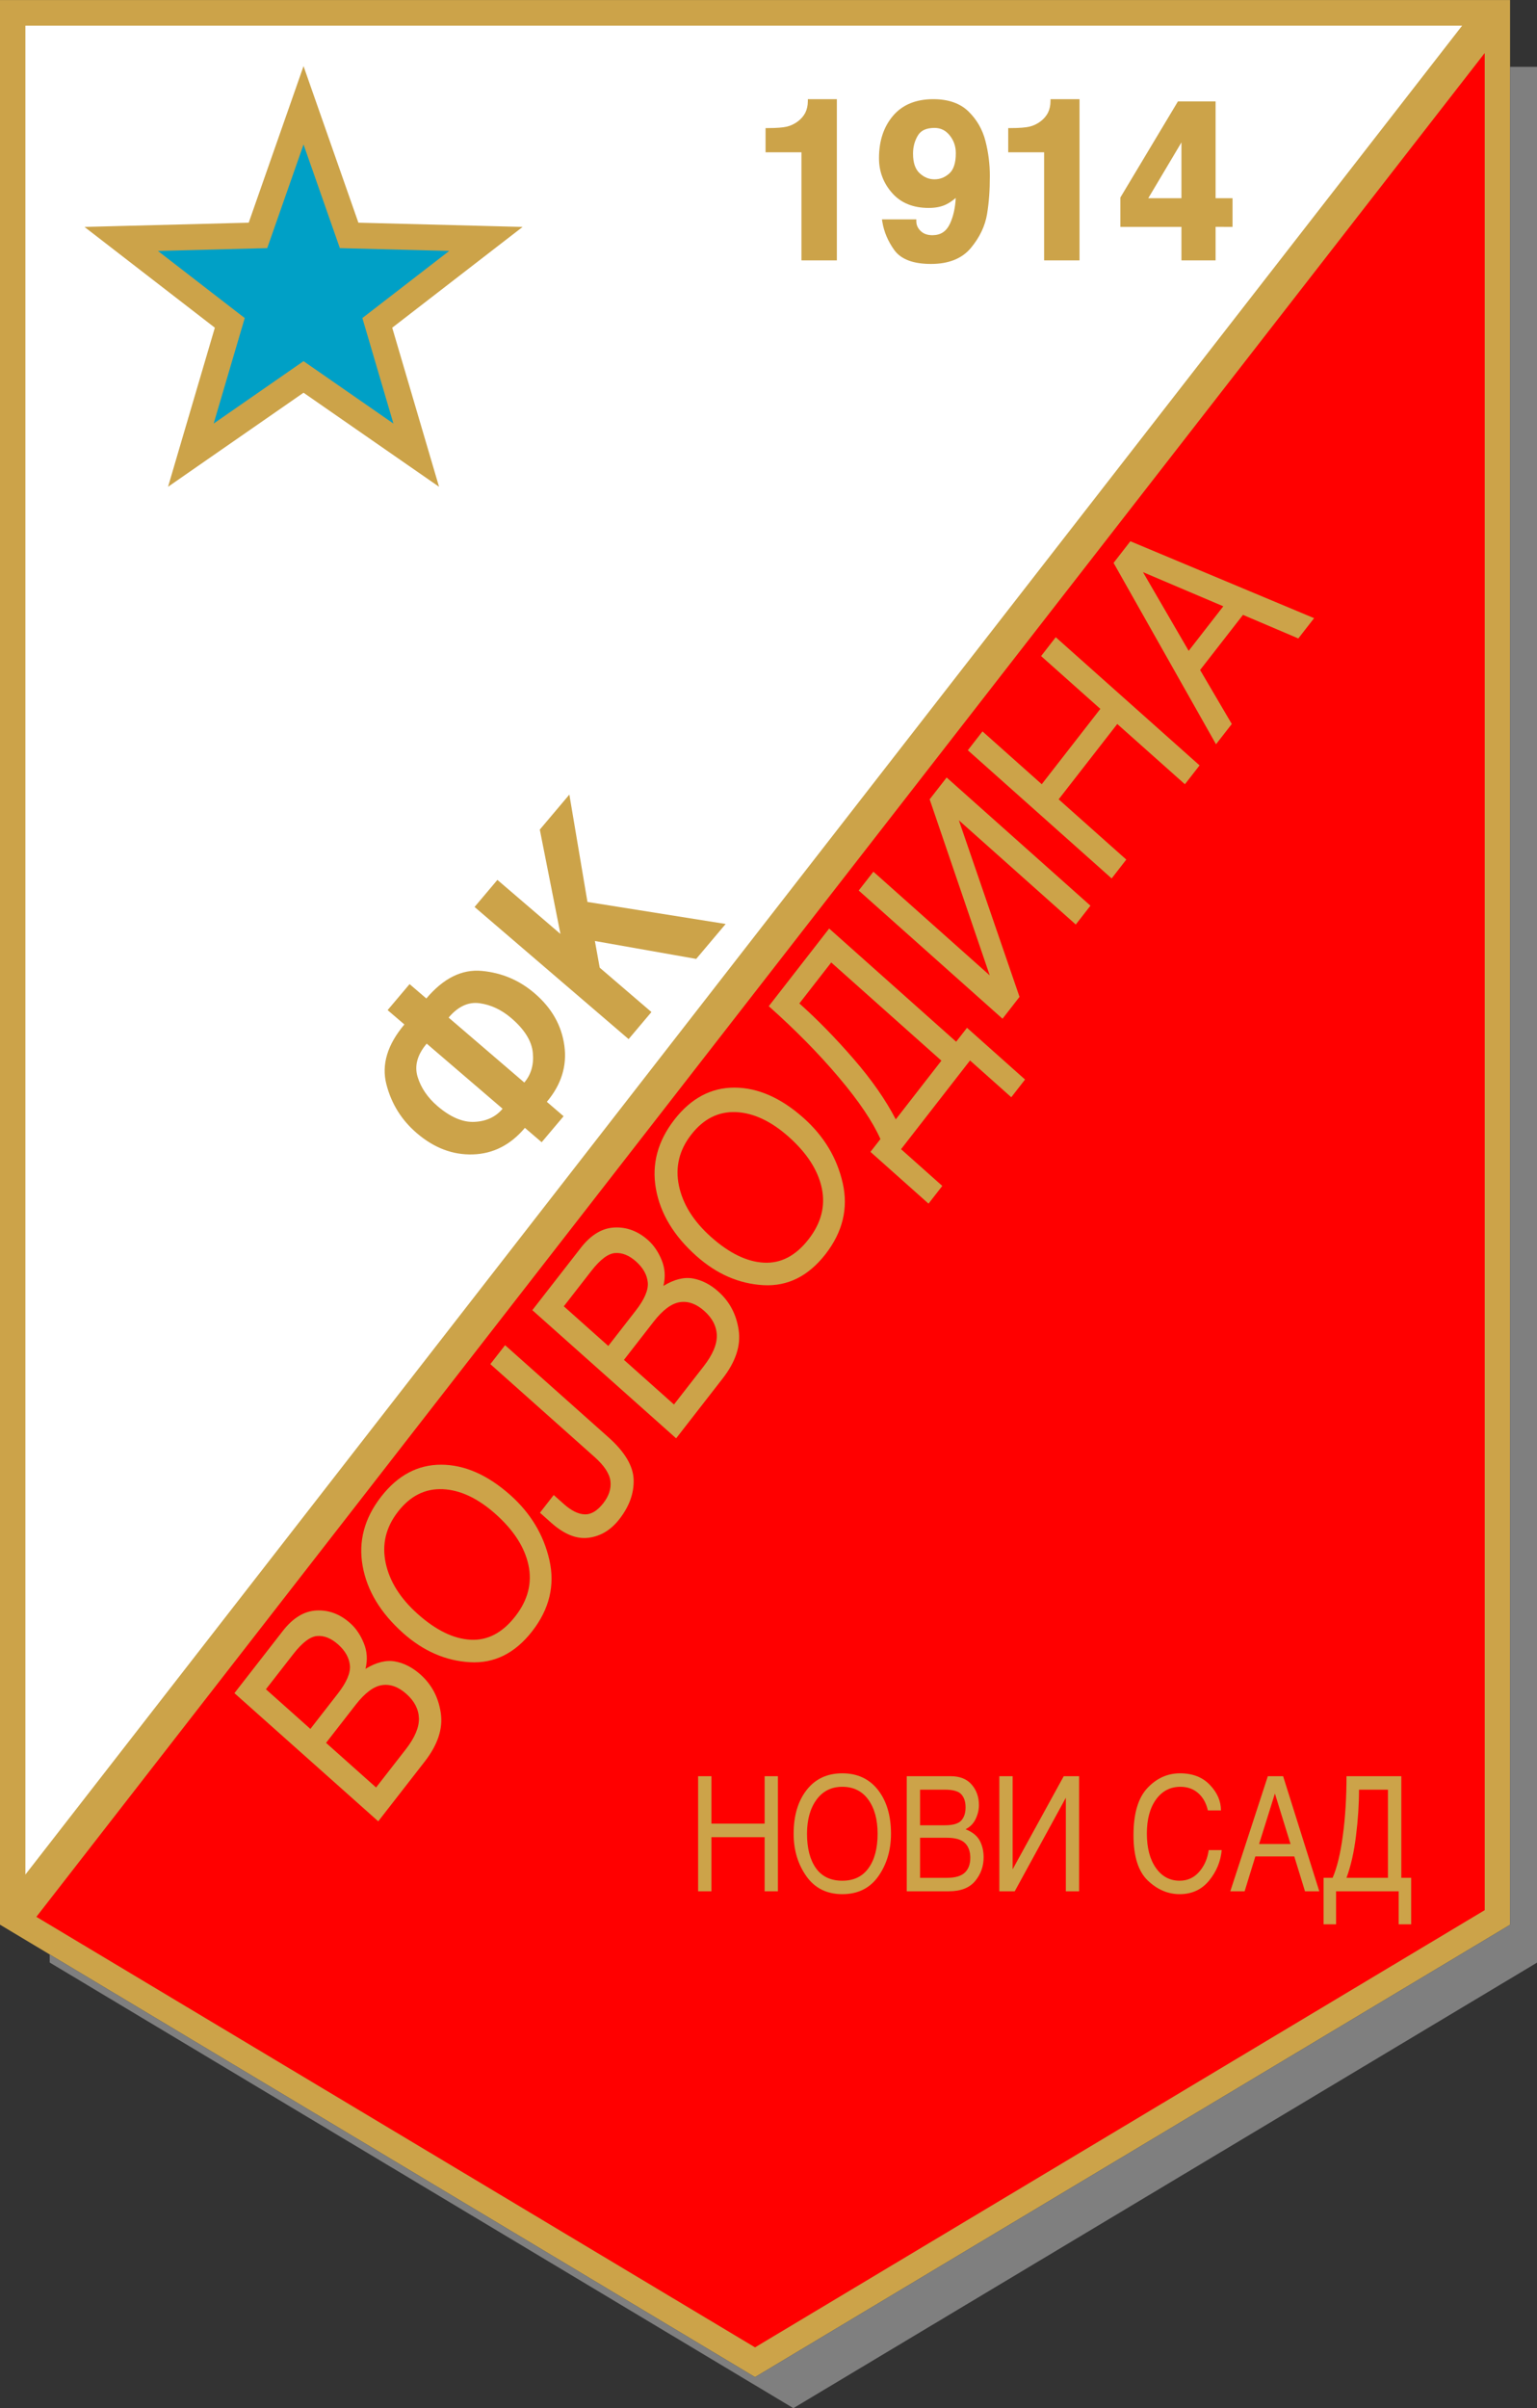 <?xml version="1.0" encoding="UTF-8"?>
<svg xmlns="http://www.w3.org/2000/svg" xmlns:xlink="http://www.w3.org/1999/xlink" width="202.35pt" height="316.9pt" viewBox="0 0 202.35 316.9" version="1.1">
<rect x="0" y="0" width="202.35" height="316.9" fill="#333333" stroke="none"/>
<defs>
<clipPath id="clip1">
  <path d="M 6 8 L 202.352 8 L 202.352 316.898 L 6 316.898 Z M 6 8 "/>
</clipPath>
</defs>
<g id="surface1">
<path style=" stroke:none;fill-rule:nonzero;fill:rgb(79.688%,63.867%,28.638%);fill-opacity:1;" d="M 0 0.004 L 0 253.277 L 99.402 312.816 L 198.805 253.289 L 198.805 0.004 "/>
<g clip-path="url(#clip1)" clip-rule="nonzero">
<path style=" stroke:none;fill-rule:nonzero;fill:rgb(49.805%,49.805%,49.805%);fill-opacity:1;" d="M 198.805 8.797 L 198.805 253.289 L 99.402 312.816 L 6.543 257.195 L 6.543 258.258 L 104.449 316.902 L 202.355 258.27 L 202.355 8.797 "/>
</g>
<path style=" stroke:none;fill-rule:nonzero;fill:rgb(100%,100%,100%);fill-opacity:1;" d="M 192.492 3.379 L 3.344 246.68 L 3.344 3.379 "/>
<path style=" stroke:none;fill-rule:nonzero;fill:rgb(100%,0%,0%);fill-opacity:1;" d="M 99.402 308.902 L 4.789 252.246 L 195.465 6.98 L 195.465 251.367 Z M 99.402 308.902 "/>
<path style=" stroke:none;fill-rule:nonzero;fill:rgb(79.688%,63.867%,28.638%);fill-opacity:1;" d="M 41.57 13.297 L 47.184 29.305 L 64.008 29.738 L 68.801 29.863 L 65.008 32.793 L 51.637 43.125 L 56.434 59.414 L 57.801 64.055 L 53.828 61.301 L 39.961 51.68 L 26.094 61.301 L 22.125 64.059 L 23.488 59.414 L 28.285 43.125 L 14.914 32.793 L 11.125 29.863 L 15.918 29.738 L 32.742 29.305 L 38.352 13.297 L 39.961 8.703 "/>
<path style=" stroke:none;fill-rule:nonzero;fill:rgb(0%,62.694%,77.734%);fill-opacity:1;" d="M 44.352 31.539 L 39.961 19.012 L 35.57 31.539 L 35.18 32.652 L 34 32.684 L 20.789 33.023 L 31.293 41.141 L 32.219 41.852 L 31.891 42.969 L 28.129 55.738 L 38.992 48.199 L 39.961 47.527 L 40.93 48.199 L 51.793 55.738 L 48.035 42.969 L 47.707 41.852 L 48.629 41.141 L 59.137 33.023 L 45.922 32.684 L 44.742 32.652 "/>
<path style=" stroke:none;fill-rule:nonzero;fill:rgb(79.688%,63.867%,28.638%);fill-opacity:1;" d="M 165.762 242.664 L 167.844 236.02 L 169.902 242.664 Z M 166.914 233.738 L 161.973 248.883 L 163.859 248.883 L 165.27 244.301 L 170.395 244.301 L 171.805 248.883 L 173.688 248.883 L 168.926 233.738 "/>
<path style=" stroke:none;fill-rule:nonzero;fill:rgb(79.688%,63.867%,28.638%);fill-opacity:1;" d="M 182.727 247.109 L 177.27 247.109 C 177.848 245.555 178.262 243.707 178.523 241.574 C 178.789 239.441 178.918 237.422 178.918 235.512 L 182.727 235.512 Z M 184.488 247.109 L 184.488 233.738 L 177.27 233.738 C 177.27 236.547 177.113 239.148 176.789 241.547 C 176.469 243.938 176.02 245.797 175.441 247.109 L 174.25 247.109 L 174.25 253.227 L 175.898 253.227 L 175.898 248.883 L 184.141 248.883 L 184.141 253.227 L 185.785 253.227 L 185.785 247.109 "/>
<path style=" stroke:none;fill-rule:nonzero;fill:rgb(79.688%,63.867%,28.638%);fill-opacity:1;" d="M 157.906 246.285 C 157.215 247.094 156.348 247.492 155.305 247.492 C 154.004 247.492 152.961 246.93 152.172 245.805 C 151.383 244.68 150.988 243.172 150.988 241.285 C 150.988 239.406 151.391 237.91 152.195 236.801 C 152.996 235.688 154.07 235.133 155.41 235.133 C 156.324 235.133 157.098 235.406 157.73 235.953 C 158.367 236.504 158.797 237.266 159.02 238.242 L 160.742 238.242 C 160.742 237.023 160.258 235.906 159.289 234.891 C 158.328 233.871 157.016 233.359 155.355 233.359 C 153.691 233.359 152.25 234.016 151.039 235.316 C 149.828 236.621 149.227 238.684 149.227 241.5 C 149.227 244.281 149.855 246.27 151.109 247.469 C 152.363 248.664 153.762 249.262 155.305 249.262 C 156.914 249.262 158.203 248.668 159.18 247.477 C 160.156 246.285 160.707 244.945 160.84 243.461 L 159.129 243.461 C 158.977 244.57 158.566 245.516 157.906 246.285 "/>
<path style=" stroke:none;fill-rule:nonzero;fill:rgb(79.688%,63.867%,28.638%);fill-opacity:1;" d="M 114.348 245.828 C 113.555 246.938 112.402 247.492 110.895 247.492 C 109.355 247.492 108.199 246.938 107.418 245.84 C 106.637 244.734 106.246 243.23 106.246 241.312 C 106.246 239.473 106.66 237.977 107.488 236.84 C 108.316 235.699 109.453 235.133 110.895 235.133 C 112.359 235.133 113.5 235.699 114.316 236.824 C 115.133 237.953 115.539 239.449 115.539 241.312 C 115.539 243.215 115.145 244.723 114.348 245.828 M 110.895 233.359 C 108.898 233.359 107.332 234.094 106.195 235.555 C 105.055 237.016 104.484 238.938 104.484 241.312 C 104.484 243.461 105.043 245.316 106.156 246.895 C 107.27 248.473 108.852 249.262 110.895 249.262 C 112.953 249.262 114.535 248.473 115.645 246.895 C 116.75 245.316 117.301 243.461 117.301 241.312 C 117.301 238.93 116.73 237.008 115.59 235.547 C 114.449 234.094 112.883 233.359 110.895 233.359 "/>
<path style=" stroke:none;fill-rule:nonzero;fill:rgb(79.688%,63.867%,28.638%);fill-opacity:1;" d="M 100.664 239.98 L 93.664 239.98 L 93.664 233.738 L 91.91 233.738 L 91.91 248.883 L 93.664 248.883 L 93.664 241.762 L 100.664 241.762 L 100.664 248.883 L 102.414 248.883 L 102.414 233.738 L 100.664 233.738 "/>
<path style=" stroke:none;fill-rule:nonzero;fill:rgb(79.688%,63.867%,28.638%);fill-opacity:1;" d="M 133.316 245.992 L 133.316 233.738 L 131.566 233.738 L 131.566 248.883 L 133.594 248.883 L 140.32 236.574 L 140.32 248.883 L 142.07 248.883 L 142.07 233.738 L 140.043 233.738 "/>
<path style=" stroke:none;fill-rule:nonzero;fill:rgb(79.688%,63.867%,28.638%);fill-opacity:1;" d="M 127.02 246.426 C 126.535 246.883 125.754 247.113 124.668 247.113 L 121.129 247.113 L 121.129 241.84 L 124.668 241.84 C 125.762 241.84 126.551 242.07 127.031 242.527 C 127.504 242.984 127.742 243.633 127.742 244.477 C 127.742 245.32 127.504 245.969 127.02 246.426 M 121.129 235.512 L 124.41 235.512 C 125.477 235.512 126.195 235.719 126.562 236.129 C 126.934 236.539 127.121 237.109 127.121 237.836 C 127.121 238.578 126.93 239.156 126.551 239.574 C 126.172 239.988 125.461 240.195 124.41 240.195 L 121.129 240.195 Z M 127.121 240.719 C 127.719 240.418 128.164 239.965 128.449 239.363 C 128.734 238.758 128.879 238.156 128.879 237.559 C 128.879 236.48 128.559 235.574 127.922 234.84 C 127.285 234.105 126.367 233.738 125.16 233.738 L 119.375 233.738 L 119.375 248.883 L 124.922 248.883 C 126.48 248.883 127.633 248.434 128.379 247.535 C 129.125 246.637 129.496 245.594 129.496 244.414 C 129.496 243.578 129.32 242.84 128.973 242.199 C 128.625 241.566 128.004 241.07 127.121 240.719 "/>
<path style=" stroke:none;fill-rule:nonzero;fill:rgb(79.688%,63.867%,28.638%);fill-opacity:1;" d="M 122.391 105.188 L 130.301 128.355 L 114.984 114.711 L 113.051 117.188 L 131.984 134.059 L 134.223 131.184 L 126.238 107.949 L 141.629 121.664 L 143.559 119.184 L 124.629 102.316 "/>
<path style=" stroke:none;fill-rule:nonzero;fill:rgb(79.688%,63.867%,28.638%);fill-opacity:1;" d="M 117.93 147.305 C 116.613 144.758 114.766 142.105 112.387 139.359 C 110.004 136.609 107.621 134.172 105.238 132.047 L 109.434 126.656 L 123.938 139.578 Z M 125.879 137.086 L 109.16 122.191 L 101.211 132.41 C 104.719 135.535 107.797 138.656 110.438 141.785 C 113.078 144.906 114.898 147.613 115.91 149.895 L 114.598 151.582 L 122.242 158.391 L 124.055 156.062 L 118.625 151.227 L 127.707 139.551 L 133.137 144.391 L 134.949 142.062 L 127.309 135.254 "/>
<path style=" stroke:none;fill-rule:nonzero;fill:rgb(79.688%,63.867%,28.638%);fill-opacity:1;" d="M 156.492 85.648 L 150.477 75.293 L 161.051 79.785 Z M 148.816 71.227 L 146.605 74.074 L 160.09 97.941 L 162.168 95.273 L 157.996 88.168 L 163.641 80.914 L 170.926 84.016 L 173.004 81.348 "/>
<path style=" stroke:none;fill-rule:nonzero;fill:rgb(79.688%,63.867%,28.638%);fill-opacity:1;" d="M 137.062 86.336 L 144.863 93.285 L 137.148 103.199 L 129.348 96.25 L 127.418 98.73 L 146.352 115.598 L 148.277 113.117 L 139.375 105.188 L 147.09 95.273 L 155.996 103.203 L 157.926 100.723 L 138.992 83.855 "/>
<path style=" stroke:none;fill-rule:nonzero;fill:rgb(79.688%,63.867%,28.638%);fill-opacity:1;" d="M 92.633 179.809 L 88.73 184.824 L 82.145 178.953 L 86.043 173.938 C 87.25 172.387 88.402 171.527 89.504 171.359 C 90.598 171.191 91.676 171.578 92.727 172.52 C 93.781 173.457 94.332 174.523 94.371 175.715 C 94.406 176.91 93.828 178.273 92.633 179.809 M 74.227 171.902 L 77.844 167.254 C 79.02 165.742 80.07 164.957 80.988 164.895 C 81.91 164.828 82.828 165.195 83.738 166.008 C 84.66 166.832 85.18 167.746 85.281 168.746 C 85.383 169.742 84.855 170.984 83.699 172.469 L 80.082 177.121 Z M 94.578 169.969 C 93.535 169.035 92.418 168.461 91.234 168.242 C 90.055 168.031 88.758 168.352 87.34 169.219 C 87.629 168.035 87.551 166.895 87.109 165.82 C 86.668 164.742 86.074 163.871 85.328 163.203 C 83.98 162.004 82.492 161.449 80.871 161.535 C 79.254 161.617 77.785 162.512 76.457 164.219 L 70.082 172.41 L 89.016 189.277 L 95.121 181.426 C 96.848 179.215 97.555 177.078 97.246 175.023 C 96.945 172.969 96.055 171.285 94.578 169.969 "/>
<path style=" stroke:none;fill-rule:nonzero;fill:rgb(79.688%,63.867%,28.638%);fill-opacity:1;" d="M 106.457 163.074 C 104.766 165.254 102.797 166.281 100.562 166.16 C 98.32 166.039 96.008 164.914 93.613 162.781 C 91.305 160.723 89.895 158.473 89.383 156.035 C 88.875 153.594 89.414 151.352 91.004 149.309 C 92.617 147.234 94.582 146.25 96.895 146.348 C 99.203 146.449 101.523 147.539 103.855 149.617 C 106.23 151.734 107.68 153.977 108.188 156.336 C 108.691 158.695 108.117 160.941 106.457 163.074 M 105.797 147.125 C 102.812 144.469 99.781 143.133 96.699 143.125 C 93.621 143.117 90.98 144.52 88.789 147.336 C 86.59 150.164 85.777 153.195 86.352 156.434 C 86.926 159.676 88.699 162.625 91.672 165.273 C 94.352 167.66 97.289 168.938 100.488 169.121 C 103.688 169.301 106.418 167.941 108.672 165.051 C 110.941 162.133 111.699 159.012 110.945 155.684 C 110.191 152.363 108.473 149.512 105.797 147.125 "/>
<path style=" stroke:none;fill-rule:nonzero;fill:rgb(79.688%,63.867%,28.638%);fill-opacity:1;" d="M 53.418 230.207 L 49.512 235.223 L 42.926 229.352 L 46.828 224.336 C 48.035 222.785 49.188 221.922 50.285 221.754 C 51.379 221.59 52.457 221.977 53.508 222.918 C 54.562 223.855 55.109 224.922 55.152 226.109 C 55.188 227.309 54.609 228.672 53.418 230.207 M 35.008 222.297 L 38.625 217.652 C 39.801 216.141 40.852 215.352 41.773 215.289 C 42.691 215.223 43.609 215.594 44.52 216.406 C 45.445 217.23 45.961 218.145 46.066 219.141 C 46.164 220.141 45.637 221.379 44.48 222.867 L 40.863 227.516 Z M 55.359 220.363 C 54.316 219.434 53.203 218.859 52.016 218.641 C 50.836 218.426 49.535 218.746 48.117 219.613 C 48.41 218.43 48.336 217.293 47.891 216.223 C 47.453 215.141 46.859 214.27 46.109 213.605 C 44.766 212.402 43.277 211.848 41.656 211.93 C 40.035 212.016 38.566 212.91 37.238 214.617 L 30.863 222.809 L 49.797 239.676 L 55.906 231.824 C 57.629 229.613 58.336 227.48 58.031 225.422 C 57.727 223.367 56.836 221.684 55.359 220.363 "/>
<path style=" stroke:none;fill-rule:nonzero;fill:rgb(79.688%,63.867%,28.638%);fill-opacity:1;" d="M 67.844 212.695 C 66.152 214.875 64.184 215.902 61.949 215.781 C 59.707 215.66 57.395 214.531 55 212.398 C 52.695 210.344 51.281 208.094 50.77 205.656 C 50.262 203.215 50.801 200.973 52.395 198.93 C 54.004 196.855 55.969 195.871 58.281 195.969 C 60.59 196.07 62.91 197.16 65.242 199.238 C 67.617 201.352 69.066 203.594 69.574 205.953 C 70.078 208.316 69.508 210.562 67.844 212.695 M 67.184 196.742 C 64.199 194.09 61.168 192.754 58.086 192.746 C 55.008 192.738 52.367 194.137 50.176 196.957 C 47.977 199.785 47.164 202.816 47.738 206.055 C 48.312 209.297 50.086 212.242 53.059 214.895 C 55.738 217.281 58.676 218.559 61.875 218.738 C 65.078 218.922 67.805 217.562 70.059 214.668 C 72.328 211.754 73.082 208.629 72.332 205.305 C 71.578 201.984 69.863 199.133 67.184 196.742 "/>
<path style=" stroke:none;fill-rule:nonzero;fill:rgb(79.688%,63.867%,28.638%);fill-opacity:1;" d="M 80.102 189.141 L 66.496 177.02 L 64.555 179.512 L 78.289 191.746 C 79.555 192.875 80.25 193.934 80.367 194.914 C 80.48 195.895 80.168 196.855 79.434 197.805 C 78.645 198.816 77.828 199.309 76.977 199.281 C 76.129 199.254 75.203 198.793 74.215 197.91 L 72.898 196.738 L 71.086 199.066 L 72.578 200.398 C 74.281 201.91 75.918 202.57 77.504 202.359 C 79.086 202.152 80.43 201.34 81.539 199.914 C 82.855 198.227 83.48 196.488 83.418 194.699 C 83.359 192.91 82.254 191.059 80.102 189.141 "/>
<path style=" stroke:none;fill-rule:nonzero;fill:rgb(79.688%,63.867%,28.638%);fill-opacity:1;" d="M 138.301 13.312 C 138.301 13.891 138.184 14.395 137.965 14.84 C 137.742 15.273 137.414 15.656 136.969 15.988 C 136.527 16.316 136.051 16.543 135.543 16.664 C 135.047 16.785 134.184 16.855 133 16.855 L 132.734 16.855 L 132.734 20.039 L 137.461 20.039 L 137.461 34.266 L 142.121 34.266 L 142.121 13.051 L 138.301 13.051 "/>
<path style=" stroke:none;fill-rule:nonzero;fill:rgb(79.688%,63.867%,28.638%);fill-opacity:1;" d="M 151.172 26.086 L 155.539 18.742 L 155.539 26.086 Z M 160.035 26.086 L 160.035 13.344 L 155.078 13.344 L 147.5 25.992 L 147.5 29.855 L 155.539 29.855 L 155.539 34.266 L 160.035 34.266 L 160.035 29.852 L 162.266 29.855 L 162.266 26.086 "/>
<path style=" stroke:none;fill-rule:nonzero;fill:rgb(79.688%,63.867%,28.638%);fill-opacity:1;" d="M 125.836 20.156 C 125.84 21.469 125.527 22.34 124.984 22.824 C 124.395 23.348 123.758 23.598 123.027 23.598 C 122.297 23.598 121.66 23.336 121.066 22.789 C 120.508 22.273 120.203 21.438 120.203 20.215 C 120.203 19.332 120.414 18.543 120.84 17.832 C 121.234 17.176 121.914 16.84 123.027 16.832 C 123.852 16.836 124.488 17.148 125.027 17.812 C 125.57 18.488 125.836 19.258 125.836 20.156 M 127.516 14.68 C 126.402 13.586 124.836 13.051 122.875 13.051 C 120.605 13.047 118.805 13.777 117.566 15.242 C 116.332 16.695 115.719 18.566 115.723 20.82 C 115.719 22.559 116.301 24.098 117.445 25.391 C 118.594 26.711 120.234 27.367 122.27 27.363 C 123.121 27.363 123.852 27.227 124.465 26.949 C 124.918 26.742 125.371 26.441 125.824 26.051 C 125.762 27.344 125.512 28.457 125.082 29.402 C 124.586 30.465 123.859 30.941 122.758 30.953 C 122.078 30.949 121.582 30.762 121.207 30.398 C 120.816 30.016 120.641 29.609 120.637 29.137 L 120.637 28.871 L 116.109 28.871 L 116.16 29.18 C 116.375 30.504 116.902 31.75 117.746 32.922 C 118.645 34.152 120.281 34.734 122.562 34.734 L 122.574 34.734 C 124.883 34.734 126.664 34.031 127.836 32.609 C 128.98 31.223 129.688 29.742 129.949 28.164 C 130.078 27.371 130.172 26.574 130.23 25.77 C 130.289 24.969 130.316 24.094 130.316 23.141 C 130.316 21.574 130.121 20.047 129.738 18.559 C 129.352 17.047 128.605 15.75 127.516 14.68 "/>
<path style=" stroke:none;fill-rule:nonzero;fill:rgb(79.688%,63.867%,28.638%);fill-opacity:1;" d="M 106.355 13.312 C 106.355 13.891 106.238 14.395 106.02 14.84 C 105.793 15.273 105.465 15.656 105.023 15.988 C 104.578 16.316 104.102 16.543 103.598 16.664 C 103.098 16.785 102.238 16.855 101.051 16.855 L 100.789 16.855 L 100.789 20.039 L 105.512 20.039 L 105.512 34.266 L 110.176 34.266 L 110.176 13.051 L 106.355 13.051 "/>
<path style=" stroke:none;fill-rule:nonzero;fill:rgb(79.688%,63.867%,28.638%);fill-opacity:1;" d="M 69.027 142.457 L 59.062 133.91 C 60.301 132.441 61.668 131.809 63.16 132.023 C 64.652 132.23 66.039 132.891 67.312 133.98 C 69.051 135.469 70 136.992 70.148 138.531 C 70.301 140.082 69.93 141.387 69.027 142.457 M 62.488 147.633 C 60.938 147.715 59.309 147.02 57.598 145.559 C 56.297 144.438 55.422 143.156 54.98 141.711 C 54.539 140.266 54.934 138.805 56.176 137.336 L 66.168 145.906 C 65.273 146.973 64.043 147.551 62.488 147.633 M 74.301 137.617 C 73.938 134.941 72.637 132.645 70.379 130.711 C 68.383 128.996 66.066 128.012 63.434 127.766 C 60.809 127.523 58.375 128.73 56.129 131.395 L 53.922 129.504 L 51.031 132.926 L 53.238 134.816 C 51 137.473 50.211 140.086 50.863 142.664 C 51.52 145.238 52.855 147.387 54.863 149.109 C 57.145 151.066 59.613 152.004 62.277 151.914 C 64.934 151.828 67.215 150.664 69.105 148.422 L 71.312 150.312 L 74.199 146.891 L 71.992 144.996 C 73.891 142.746 74.664 140.281 74.301 137.617 "/>
<path style=" stroke:none;fill-rule:nonzero;fill:rgb(79.688%,63.867%,28.638%);fill-opacity:1;" d="M 95.535 121.59 L 77.34 118.691 L 74.957 104.562 L 71.066 109.172 L 73.785 122.906 L 65.484 115.789 L 62.477 119.352 L 82.758 136.742 L 85.762 133.18 L 78.953 127.34 L 78.32 123.832 L 91.656 126.188 "/>
</g>
</svg>
